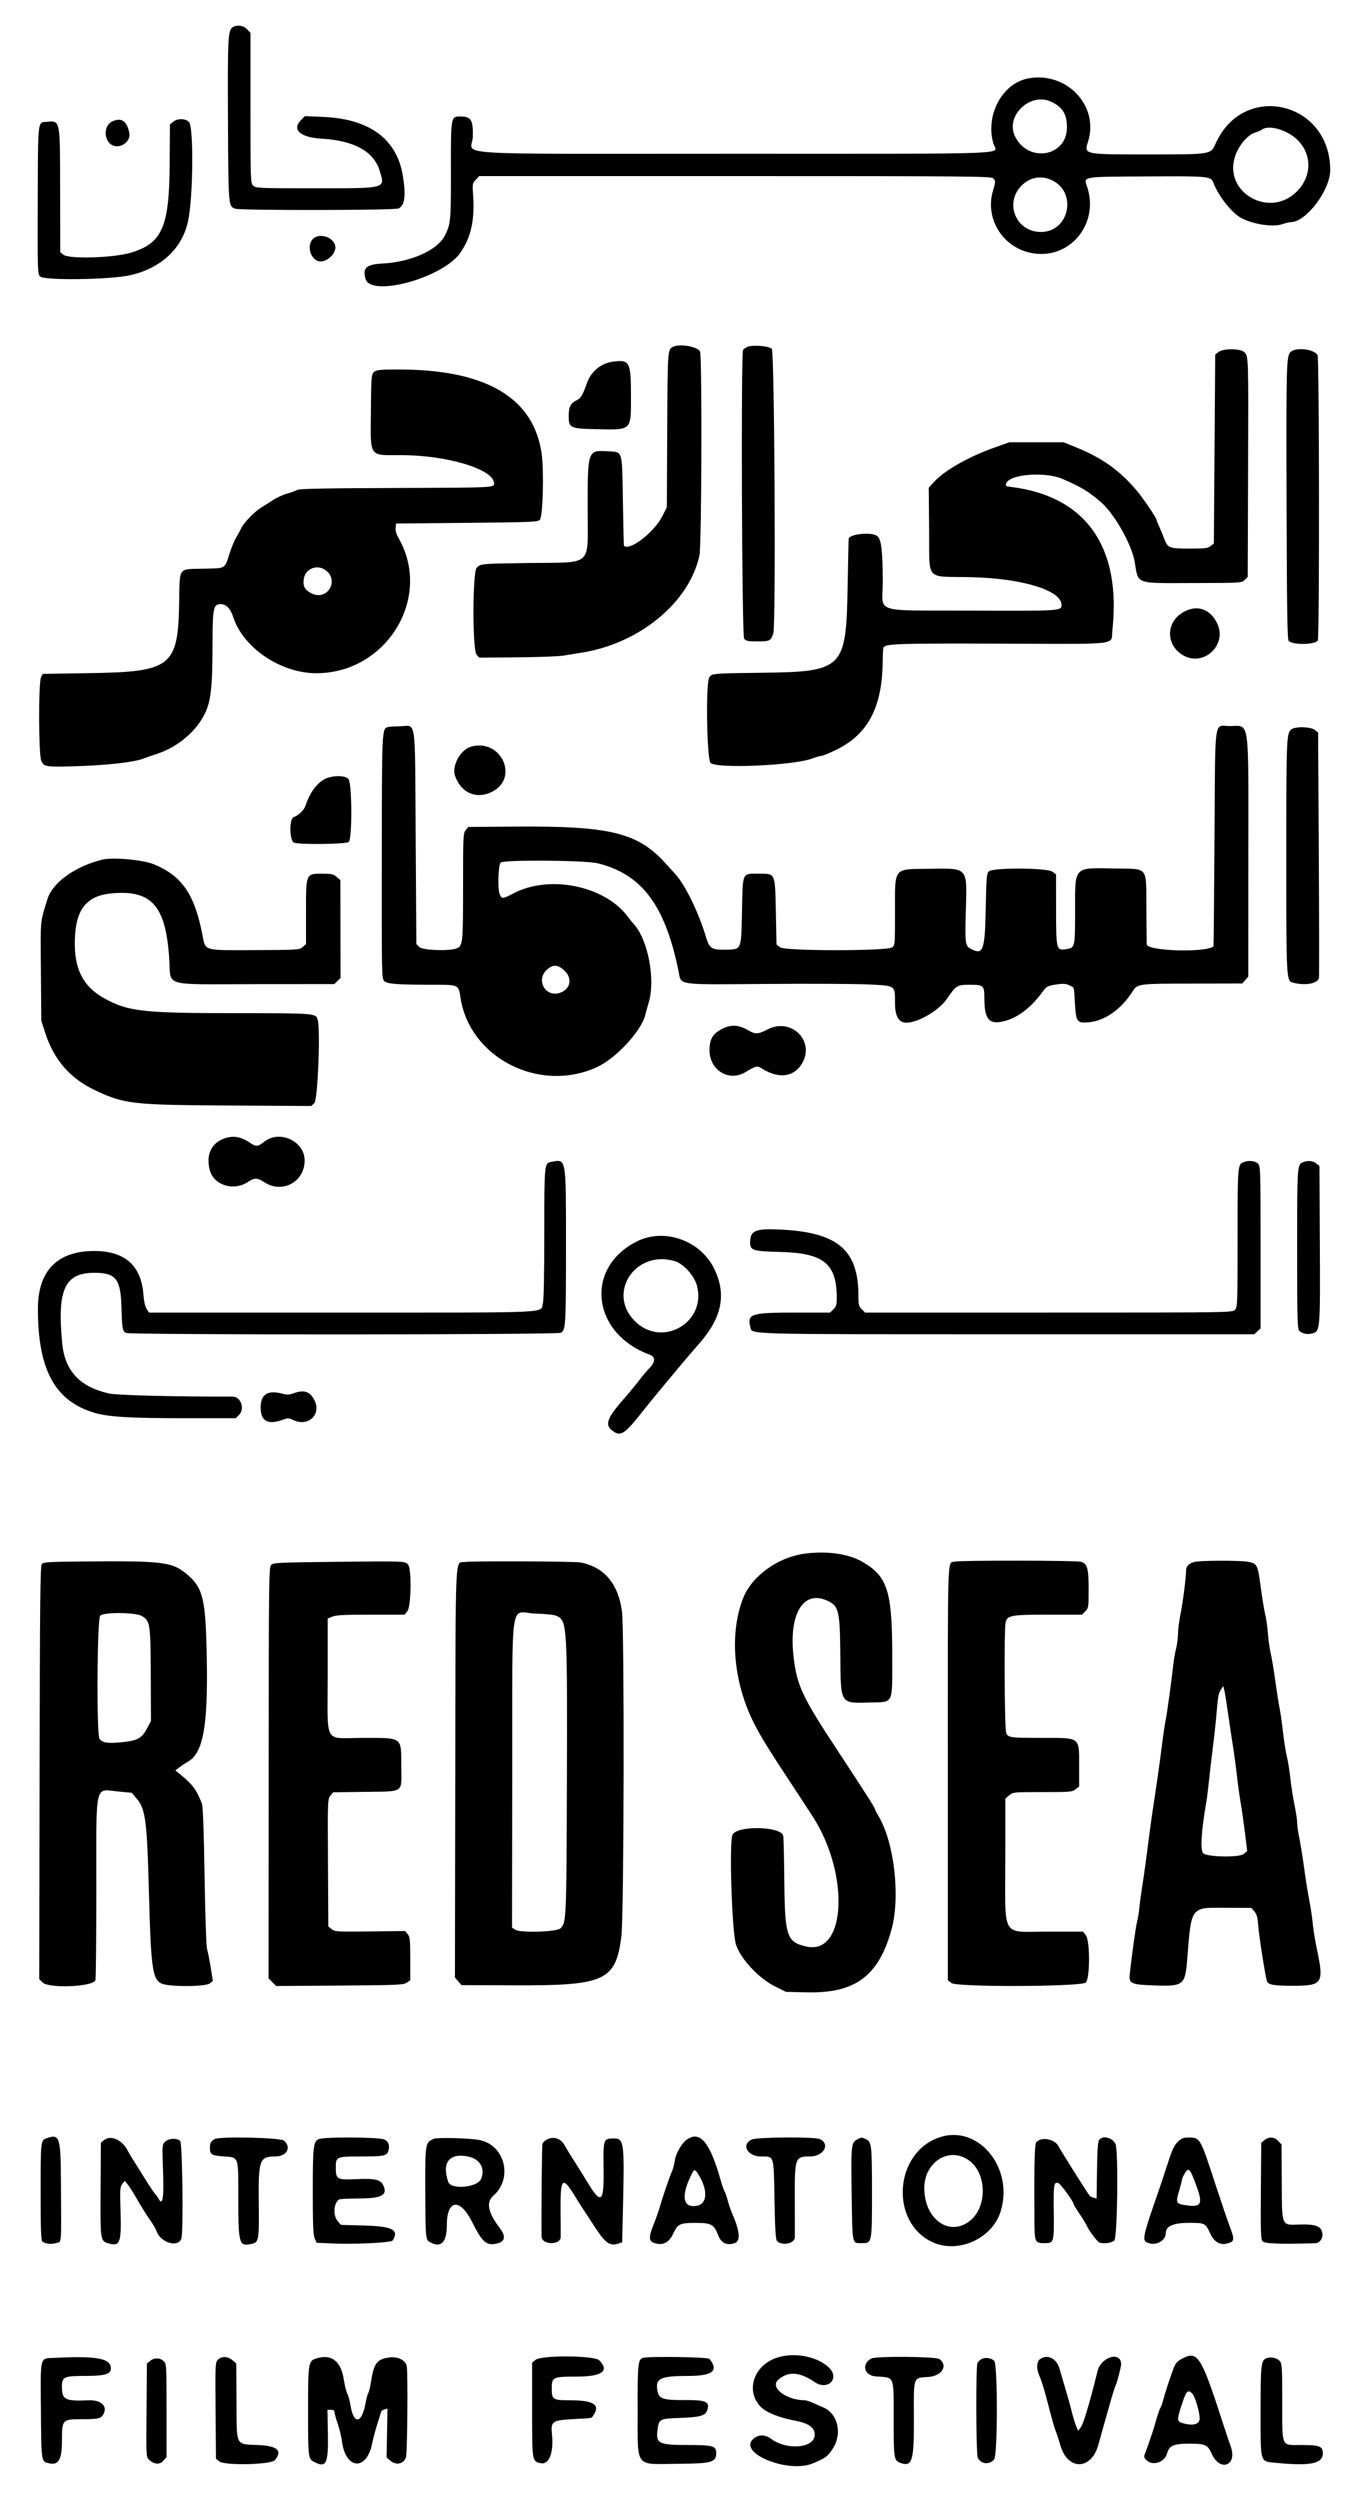 <svg id="svg" version="1.1" xmlns="http://www.w3.org/2000/svg" xmlns:xlink="http://www.w3.org/1999/xlink" width="400" height="738.197" viewBox="0, 0, 400,738.197"><g id="svgg"><path id="path0" d="M68.654 8.111 C 67.350 9.065,67.226 11.656,67.345 35.600 C 67.472 60.983,67.462 60.863,69.450 61.619 C 70.927 62.181,116.490 62.124,117.730 61.559 C 119.571 60.720,119.969 57.734,119.014 51.910 C 117.228 41.016,109.142 35.075,95.333 34.513 L 90.066 34.298 88.988 35.375 C 86.080 38.284,88.619 40.583,95.164 40.965 C 104.695 41.523,110.492 44.772,112.196 50.511 C 113.757 55.767,114.385 55.600,93.038 55.600 C 76.133 55.600,75.576 55.576,74.800 54.800 C 74.019 54.019,74.000 53.467,74.000 31.858 L 74.000 9.717 73.019 8.658 C 71.930 7.484,69.866 7.225,68.654 8.111 M303.800 23.149 C 296.076 24.573,291.018 34.019,293.478 42.427 C 294.439 45.713,302.501 45.400,217.025 45.400 C 129.215 45.400,139.532 46.063,139.672 40.432 C 139.797 35.389,139.190 34.400,135.974 34.400 C 133.181 34.400,133.186 34.375,133.210 50.345 C 133.233 65.281,133.148 66.183,131.385 69.621 C 129.189 73.904,121.394 77.381,113.000 77.821 C 108.191 78.073,107.055 79.106,107.993 82.375 C 109.559 87.837,130.607 82.125,135.866 74.809 C 139.100 70.311,140.317 64.945,139.769 57.600 C 139.526 54.339,139.558 54.155,140.539 53.100 L 141.562 52.000 217.152 52.000 C 285.338 52.000,292.804 52.062,293.371 52.629 C 294.145 53.402,294.146 53.692,293.384 56.200 C 290.533 65.584,297.635 74.971,307.600 74.993 C 317.542 75.014,324.427 65.033,321.195 55.283 C 320.120 52.042,319.173 52.214,338.706 52.096 C 357.028 51.985,357.736 52.049,358.432 53.893 C 359.968 57.960,364.012 63.036,366.863 64.475 C 370.494 66.307,376.171 67.127,378.800 66.200 C 379.735 65.870,380.870 65.600,381.322 65.600 C 385.844 65.600,392.982 56.167,392.975 50.200 C 392.952 29.991,367.457 24.012,359.179 42.273 C 357.640 45.667,358.066 45.595,339.550 45.598 C 319.870 45.601,320.234 45.678,321.450 41.764 C 324.727 31.208,315.108 21.064,303.800 23.149 M310.449 30.000 C 313.881 31.567,315.200 33.679,315.200 37.604 C 315.200 46.330,303.649 48.255,299.811 40.167 C 296.981 34.203,304.312 27.196,310.449 30.000 M33.331 35.783 C 29.882 37.283,30.889 43.200,34.593 43.200 C 36.703 43.200,38.569 41.226,38.219 39.363 C 37.554 35.813,35.954 34.642,33.331 35.783 M51.144 35.965 L 50.200 36.729 50.120 48.665 C 49.996 67.103,47.904 71.833,38.641 74.618 C 33.486 76.167,20.380 76.561,18.720 75.215 L 17.800 74.470 17.763 56.260 C 17.719 34.780,17.900 35.662,13.600 35.987 C 11.127 36.174,11.223 35.274,11.147 59.104 C 11.081 79.832,11.112 80.840,11.830 81.633 C 12.951 82.871,32.511 82.608,38.439 81.275 C 47.624 79.210,53.907 73.309,55.586 65.172 C 57.070 57.975,57.246 37.596,55.838 36.041 C 54.851 34.952,52.443 34.913,51.144 35.965 M378.685 38.457 C 386.938 41.511,389.118 50.585,383.047 56.608 C 374.981 64.609,361.378 56.805,364.866 46.178 C 365.917 42.978,368.496 39.888,370.713 39.175 C 371.531 38.911,372.380 38.559,372.600 38.391 C 373.857 37.433,375.981 37.456,378.685 38.457 M310.622 53.154 C 318.427 56.699,315.873 68.664,307.346 68.503 C 299.978 68.363,296.626 59.730,301.964 54.639 C 304.400 52.315,307.576 51.771,310.622 53.154 M92.379 70.623 C 90.396 72.733,91.968 77.200,94.695 77.200 C 97.090 77.200,99.624 74.366,98.996 72.388 C 98.176 69.803,94.156 68.731,92.379 70.623 M198.986 102.354 C 197.205 103.134,197.230 102.796,197.113 126.832 L 197.000 149.813 195.610 152.523 C 193.148 157.322,185.790 162.911,184.319 161.100 C 184.274 161.045,184.139 155.111,184.019 147.914 C 183.763 132.615,184.036 133.519,179.592 133.267 C 173.568 132.927,173.605 132.820,173.602 150.438 C 173.599 167.685,175.462 165.993,156.200 166.255 C 141.999 166.449,141.955 166.453,140.811 167.680 C 139.590 168.991,139.548 191.754,140.765 193.256 L 141.530 194.200 152.748 194.111 C 158.918 194.063,165.098 193.829,166.483 193.592 C 167.867 193.355,170.124 192.991,171.498 192.783 C 188.769 190.163,203.620 177.997,206.635 164.000 C 207.281 161.000,207.443 105.492,206.811 103.829 C 206.274 102.417,201.079 101.438,198.986 102.354 M220.811 102.421 C 220.268 102.651,219.685 103.056,219.517 103.320 C 218.864 104.348,219.169 187.726,219.830 188.600 C 220.351 189.290,220.903 189.400,223.845 189.400 C 227.464 189.400,227.724 189.265,228.460 187.000 C 229.241 184.600,228.807 103.731,228.010 103.009 C 227.068 102.157,222.345 101.770,220.811 102.421 M359.944 103.964 L 359.000 104.729 358.800 132.600 L 358.600 160.471 357.656 161.236 C 356.832 161.902,356.033 162.000,351.400 162.000 C 345.467 162.000,344.956 161.807,343.993 159.200 C 343.708 158.430,343.053 156.850,342.538 155.688 C 342.022 154.527,341.600 153.478,341.600 153.358 C 341.600 152.887,337.804 147.278,336.077 145.200 C 330.953 139.031,325.771 135.293,317.930 132.113 L 314.200 130.600 306.200 130.601 L 298.200 130.601 293.800 132.160 C 286.204 134.851,279.121 138.861,276.021 142.223 L 274.367 144.018 274.484 156.395 C 274.630 171.945,273.053 170.135,286.713 170.434 C 302.014 170.769,313.600 174.314,313.600 178.661 C 313.600 180.399,313.220 180.423,286.977 180.309 C 257.174 180.179,260.805 181.384,260.787 171.624 C 260.770 162.678,260.358 159.257,259.183 158.306 C 257.706 157.110,251.831 157.530,250.728 158.910 C 250.689 158.960,250.542 165.480,250.401 173.400 C 249.972 197.548,249.141 198.374,225.000 198.667 C 210.293 198.845,210.228 198.851,209.512 200.105 C 208.456 201.952,208.808 224.184,209.911 225.288 C 211.671 227.051,234.482 226.060,239.946 223.984 C 241.081 223.553,242.313 223.200,242.686 223.200 C 243.058 223.200,245.022 222.393,247.050 221.407 C 256.444 216.836,260.662 208.799,260.767 195.265 C 260.782 193.212,260.894 191.371,261.015 191.176 C 261.689 190.084,265.303 189.969,295.801 190.065 C 331.798 190.179,328.129 190.624,328.623 186.086 C 331.303 161.460,320.760 146.537,298.746 143.796 C 296.947 143.572,296.905 143.536,297.346 142.589 C 298.565 139.971,308.958 139.249,313.927 141.437 C 319.657 143.960,321.319 144.961,325.146 148.199 C 329.092 151.537,334.297 160.664,335.185 165.800 C 336.378 172.707,335.016 172.206,352.517 172.172 C 366.731 172.144,366.840 172.137,367.717 171.261 L 368.600 170.378 368.713 138.489 C 368.831 104.984,368.839 105.239,367.590 103.990 C 366.462 102.862,361.328 102.845,359.944 103.964 M381.238 103.962 C 380.025 105.175,379.955 107.928,380.082 149.680 C 380.174 180.332,380.308 188.868,380.701 189.261 C 381.988 190.548,388.808 190.399,389.317 189.073 C 389.818 187.765,389.744 105.816,389.240 104.874 C 388.273 103.068,382.761 102.439,381.238 103.962 M180.977 106.809 C 177.537 107.284,174.574 109.750,173.389 113.123 C 172.079 116.851,171.618 117.604,170.243 118.260 C 168.583 119.052,168.000 120.224,168.000 122.775 C 168.000 126.349,168.454 126.578,175.845 126.729 C 186.849 126.955,186.400 127.378,186.400 116.779 C 186.400 106.835,186.008 106.114,180.977 106.809 M111.200 109.456 C 109.663 110.103,109.669 110.066,109.574 121.255 C 109.455 135.364,108.797 134.400,118.549 134.400 C 131.806 134.400,145.454 138.435,145.925 142.493 C 146.106 144.047,147.077 143.994,116.400 144.102 C 95.555 144.175,88.400 144.321,87.800 144.683 C 87.360 144.948,86.010 145.436,84.800 145.766 C 83.590 146.097,81.710 146.960,80.623 147.684 C 79.535 148.408,78.005 149.380,77.223 149.846 C 75.250 151.018,72.053 154.319,71.260 156.002 C 70.897 156.773,70.210 158.033,69.734 158.802 C 69.258 159.571,68.401 161.640,67.829 163.400 C 66.294 168.127,66.903 167.772,60.030 167.940 C 52.459 168.125,53.121 167.177,52.924 178.111 C 52.586 196.802,50.582 198.388,26.811 198.771 L 12.622 199.000 12.117 200.000 C 11.344 201.530,11.393 222.729,12.174 224.599 C 12.937 226.426,13.452 226.515,21.883 226.279 C 31.041 226.023,39.336 225.129,42.064 224.103 C 43.239 223.662,45.116 223.011,46.236 222.657 C 51.880 220.872,57.204 216.660,59.953 211.805 C 62.251 207.747,62.769 203.850,62.787 190.480 C 62.802 179.464,63.017 178.400,65.228 178.400 C 66.836 178.400,68.083 179.712,68.926 182.290 C 71.886 191.341,82.965 198.800,93.445 198.800 C 114.238 198.800,127.840 176.451,117.737 158.887 C 117.108 157.794,116.796 156.709,116.876 155.887 L 117.000 154.600 137.886 154.400 C 157.236 154.215,158.824 154.148,159.486 153.487 C 160.385 152.588,160.741 138.964,159.999 133.849 C 157.673 117.823,144.237 109.553,119.841 109.131 C 114.803 109.044,111.921 109.152,111.200 109.456 M96.011 168.259 C 100.446 171.211,96.754 177.626,92.013 175.206 C 90.026 174.193,89.449 173.140,89.730 171.043 C 90.133 168.040,93.465 166.563,96.011 168.259 M349.056 181.085 C 344.285 184.227,344.583 190.732,349.628 193.568 C 355.626 196.939,362.548 190.462,359.639 184.200 C 357.497 179.588,353.235 178.333,349.056 181.085 M114.695 214.677 C 112.806 215.169,112.826 214.773,112.787 253.022 C 112.751 288.510,112.760 288.938,113.557 289.735 C 114.418 290.595,117.475 290.801,129.424 290.800 C 135.290 290.800,135.504 290.917,136.009 294.407 C 138.588 312.246,159.143 322.881,176.193 315.199 C 181.936 312.610,189.559 304.389,190.655 299.600 C 190.781 299.050,191.225 297.456,191.642 296.058 C 193.706 289.135,191.395 277.271,187.098 272.726 C 186.824 272.437,186.089 271.516,185.465 270.681 C 178.654 261.565,162.394 258.233,151.763 263.776 C 148.454 265.501,148.227 265.514,147.609 264.022 C 146.965 262.466,147.200 255.439,147.920 254.719 C 148.795 253.846,172.941 254.025,176.600 254.932 C 189.673 258.172,196.534 267.370,200.486 286.955 C 201.304 291.007,199.534 290.763,226.551 290.553 C 239.338 290.454,252.835 290.521,256.544 290.702 C 264.670 291.099,264.400 290.913,264.400 296.107 C 264.400 300.087,265.493 302.000,267.768 302.000 C 271.206 302.000,277.349 298.411,279.660 295.053 C 282.493 290.935,282.713 290.800,286.555 290.800 C 290.604 290.800,290.799 290.987,290.802 294.874 C 290.807 300.344,291.960 302.208,295.108 301.838 C 299.604 301.311,304.217 298.108,307.971 292.909 C 309.212 291.190,309.550 291.031,312.879 290.601 C 314.205 290.429,315.116 290.543,315.979 290.989 C 317.460 291.755,317.233 290.983,317.556 296.343 C 317.887 301.833,318.144 302.177,321.688 301.874 C 326.315 301.478,331.206 298.051,334.497 292.900 C 336.052 290.465,335.905 290.485,352.218 290.452 L 367.000 290.421 367.886 289.405 L 368.771 288.389 368.791 252.986 C 368.815 211.100,369.285 214.400,363.303 214.400 C 358.528 214.400,359.032 210.705,358.789 247.468 C 358.673 265.030,358.538 279.432,358.489 279.471 C 356.061 281.392,338.881 280.853,338.761 278.851 C 338.740 278.493,338.695 273.751,338.661 268.313 C 338.582 255.550,339.447 256.649,329.332 256.464 C 316.998 256.238,317.600 255.586,317.600 269.183 C 317.600 279.688,317.561 279.862,315.090 280.263 C 312.051 280.756,312.002 280.573,311.987 268.638 L 311.975 258.200 310.887 257.400 C 309.310 256.239,293.267 256.165,292.116 257.313 C 291.476 257.950,291.379 259.125,291.200 268.313 C 290.959 280.709,290.455 282.090,286.849 280.225 C 285.137 279.340,285.043 278.648,285.323 268.987 C 285.702 255.901,286.127 256.394,274.569 256.548 C 263.718 256.693,264.400 255.830,264.400 269.417 C 264.400 279.102,264.393 279.186,263.500 279.771 C 261.825 280.869,232.008 280.857,230.532 279.758 L 229.400 278.915 229.200 269.222 C 228.960 257.593,229.148 258.000,224.032 258.000 C 219.166 258.000,219.436 257.389,219.200 268.957 C 218.959 280.776,219.149 280.330,214.312 280.439 C 210.345 280.528,209.561 280.044,208.638 276.934 C 206.478 269.657,202.467 261.366,199.577 258.200 C 198.975 257.540,197.653 256.083,196.639 254.963 C 188.380 245.832,180.260 243.860,151.864 244.090 L 138.329 244.200 137.564 245.144 C 136.841 246.038,136.800 246.929,136.800 261.818 C 136.800 278.511,136.714 279.342,134.907 280.046 C 132.671 280.917,124.859 280.637,123.871 279.649 L 123.000 278.778 122.800 247.206 C 122.569 210.746,123.082 214.400,118.200 214.459 C 116.660 214.478,115.083 214.576,114.695 214.677 M381.395 215.462 C 380.055 216.802,380.000 218.277,380.000 252.639 C 380.000 290.092,379.977 289.678,382.099 290.210 C 385.765 291.131,389.373 290.416,389.650 288.715 C 389.733 288.212,389.710 271.719,389.600 252.064 L 389.400 216.329 388.456 215.564 C 387.185 214.536,382.391 214.467,381.395 215.462 M139.013 220.535 C 136.010 221.449,133.454 226.134,134.398 228.994 C 136.083 234.100,140.686 236.149,145.300 233.846 C 153.566 229.720,147.945 217.817,139.013 220.535 M96.984 229.626 C 94.263 230.417,91.635 233.628,90.307 237.785 C 89.855 239.198,88.238 240.787,86.746 241.285 C 85.432 241.723,85.487 248.097,86.810 248.805 C 88.037 249.462,102.094 249.312,103.024 248.632 C 104.060 247.874,104.024 231.706,102.982 230.116 C 102.327 229.117,99.522 228.888,96.984 229.626 M30.200 253.849 C 22.137 255.853,15.520 260.624,14.011 265.521 C 11.801 272.694,11.952 271.024,12.081 286.803 L 12.200 301.400 13.329 304.917 C 15.918 312.978,20.738 318.517,28.200 322.004 C 36.867 326.054,39.034 326.294,68.489 326.464 L 91.977 326.600 92.889 325.690 C 93.864 324.716,94.688 304.552,93.885 301.305 C 93.359 299.178,93.620 299.201,69.926 299.187 C 42.110 299.171,37.902 298.704,30.913 294.862 C 24.154 291.147,21.528 285.430,22.194 275.881 C 22.744 267.991,26.068 264.361,33.280 263.776 C 44.868 262.835,48.945 267.525,49.992 283.000 C 50.573 291.586,47.401 290.639,75.515 290.618 L 98.778 290.600 99.689 289.689 L 100.600 288.778 100.576 274.334 L 100.553 259.890 99.454 258.945 C 98.500 258.125,97.940 258.000,95.207 258.000 C 90.326 258.000,90.400 257.824,90.400 269.457 L 90.400 278.805 89.421 279.657 C 88.469 280.484,88.088 280.509,75.521 280.563 C 59.779 280.630,60.743 280.910,59.789 276.000 C 57.466 264.042,53.768 258.671,45.490 255.234 C 42.254 253.891,33.297 253.079,30.200 253.849 M166.700 286.564 C 169.264 288.913,168.530 292.253,165.235 293.234 C 161.174 294.444,158.347 289.573,161.360 286.560 C 163.188 284.732,164.702 284.733,166.700 286.564 M213.246 303.863 C 210.508 305.308,209.598 306.892,209.607 310.194 C 209.623 316.050,215.396 319.546,220.200 316.608 C 222.994 314.900,223.709 314.680,224.600 315.256 C 229.705 318.555,234.110 318.261,236.678 314.449 C 241.129 307.845,234.039 300.290,226.828 303.954 C 223.856 305.464,223.167 305.491,220.931 304.181 C 218.209 302.585,215.851 302.488,213.246 303.863 M66.262 336.183 C 62.366 337.573,60.757 341.148,62.005 345.642 C 63.219 350.011,69.042 351.799,73.167 349.069 C 75.195 347.727,76.007 347.729,78.045 349.077 C 83.360 352.595,90.000 349.043,90.000 342.682 C 90.000 336.992,82.606 333.552,78.081 337.136 C 76.157 338.660,75.664 338.691,73.770 337.406 C 71.162 335.636,68.853 335.260,66.262 336.183 M162.904 343.092 C 160.798 343.474,160.800 343.449,160.798 364.189 C 160.796 376.175,160.640 383.960,160.382 384.888 C 159.566 387.828,164.555 387.600,101.120 387.600 L 44.018 387.600 43.314 386.525 C 42.863 385.836,42.517 384.254,42.351 382.123 C 41.694 373.669,36.796 369.390,27.800 369.411 C 16.883 369.437,11.200 375.289,11.200 386.505 C 11.200 404.457,16.194 413.673,27.810 417.160 C 31.987 418.413,38.222 418.793,54.718 418.797 L 69.636 418.800 70.618 417.818 C 72.419 416.017,71.149 412.395,68.719 412.403 C 51.723 412.458,34.620 412.028,32.200 411.487 C 23.572 409.555,19.167 404.838,18.378 396.687 C 16.832 380.709,19.125 375.787,28.082 375.852 C 34.242 375.897,35.655 377.734,35.888 386.000 C 36.070 392.468,36.172 393.050,37.228 393.615 C 38.349 394.215,164.540 394.168,165.662 393.567 C 167.124 392.785,167.200 391.515,167.200 368.018 C 167.200 341.437,167.346 342.286,162.904 343.092 M367.326 343.203 C 365.633 343.885,365.600 344.315,365.600 365.574 C 365.600 385.467,365.579 386.021,364.800 386.800 C 364.008 387.592,363.467 387.600,309.782 387.600 L 255.564 387.600 254.582 386.618 C 253.715 385.752,253.600 385.287,253.600 382.661 C 253.600 368.911,247.356 363.759,229.838 363.052 C 223.065 362.778,221.600 363.467,221.600 366.928 C 221.600 369.234,222.427 369.493,230.423 369.690 C 243.294 370.008,247.159 373.102,247.192 383.118 C 247.199 385.265,247.055 385.781,246.218 386.618 L 245.236 387.600 234.718 387.601 C 221.859 387.603,220.653 388.000,221.678 391.891 C 222.259 394.095,218.687 393.995,297.040 394.002 L 370.539 394.008 371.470 393.134 L 372.400 392.261 372.400 368.330 C 372.400 344.933,372.382 344.382,371.600 343.600 C 370.755 342.755,368.873 342.580,367.326 343.203 M384.926 343.203 C 383.220 343.890,383.200 344.181,383.200 368.745 C 383.200 389.655,383.272 392.414,383.828 392.971 C 384.718 393.861,386.244 394.160,387.727 393.736 C 390.009 393.083,390.031 392.816,389.909 367.304 L 389.800 344.329 388.856 343.564 C 387.857 342.756,386.374 342.619,384.926 343.203 M188.154 366.581 C 172.606 374.377,174.773 393.720,191.900 400.019 C 193.715 400.686,193.664 402.145,191.759 404.107 C 190.967 404.922,189.662 406.474,188.859 407.555 C 188.057 408.636,185.855 411.293,183.966 413.460 C 178.976 419.186,178.492 421.101,181.577 422.923 C 183.539 424.082,184.919 423.058,189.832 416.800 C 191.128 415.150,193.270 412.512,194.594 410.938 C 195.917 409.363,198.530 406.225,200.400 403.964 C 202.270 401.703,204.833 398.700,206.096 397.291 C 213.287 389.264,214.760 382.391,210.959 374.596 C 206.906 366.283,196.230 362.531,188.154 366.581 M199.362 372.410 C 201.833 373.140,204.994 376.568,205.821 379.414 C 208.946 390.163,196.066 398.063,187.865 390.429 C 179.021 382.195,187.501 368.905,199.362 372.410 M86.652 411.452 C 85.495 411.870,84.736 411.909,83.652 411.608 C 79.133 410.352,77.000 411.654,77.000 415.667 C 77.000 419.587,79.122 420.820,83.294 419.325 C 85.074 418.687,85.274 418.687,86.608 419.323 C 91.187 421.507,95.181 417.522,92.749 413.196 C 91.417 410.824,89.729 410.341,86.652 411.452 M237.800 458.777 C 229.861 459.801,222.114 465.376,219.542 471.916 C 215.314 482.665,216.719 497.438,223.126 509.600 C 225.335 513.795,226.914 516.327,234.596 528.000 C 236.840 531.410,239.316 535.194,240.099 536.408 C 251.056 553.419,249.959 577.316,238.334 574.823 C 232.458 573.563,231.870 571.874,231.710 555.800 C 231.639 548.760,231.493 542.598,231.385 542.107 C 230.749 539.220,217.459 539.014,216.371 541.875 C 215.364 544.525,216.259 571.082,217.468 574.400 C 219.053 578.751,224.247 584.247,229.000 586.602 L 232.200 588.188 238.200 588.334 C 252.529 588.681,259.428 583.664,263.291 570.086 C 266.042 560.418,264.271 544.321,259.581 536.368 C 258.932 535.266,258.400 534.229,258.400 534.063 C 258.400 533.897,257.455 532.302,256.300 530.519 C 255.145 528.737,253.462 526.136,252.561 524.739 C 251.659 523.343,249.409 519.909,247.561 517.108 C 236.877 500.922,235.347 497.634,234.394 488.815 C 233.078 476.648,237.270 469.633,244.113 472.548 C 247.817 474.127,248.127 475.342,248.248 488.771 C 248.380 503.483,248.072 503.009,257.323 502.738 C 264.029 502.541,263.580 503.498,263.591 489.370 C 263.607 469.901,262.245 465.525,254.835 461.233 C 250.689 458.832,244.404 457.926,237.800 458.777 M23.944 461.106 C 14.274 461.199,12.819 461.295,12.344 461.868 C 11.892 462.412,11.782 472.798,11.695 523.475 L 11.590 584.426 12.577 585.413 C 14.377 587.214,26.999 586.743,28.181 584.831 C 28.334 584.583,28.459 572.395,28.458 557.747 C 28.456 525.617,27.819 528.364,35.109 529.044 L 38.919 529.400 40.446 531.206 C 42.980 534.205,43.451 537.845,43.992 558.600 C 44.576 581.009,45.027 584.366,47.633 585.699 C 49.678 586.745,60.700 586.733,61.997 585.683 L 62.882 584.966 62.245 580.983 C 61.895 578.792,61.418 576.370,61.185 575.600 C 60.933 574.764,60.631 566.057,60.436 554.000 C 60.216 540.405,59.958 533.408,59.647 532.600 C 58.025 528.396,56.901 526.910,52.916 523.701 L 51.800 522.803 52.975 521.901 C 53.621 521.406,54.786 520.637,55.563 520.194 C 60.031 517.645,61.467 509.652,61.087 489.437 C 60.766 472.363,60.003 469.014,55.551 465.158 C 50.949 461.170,48.599 460.869,23.944 461.106 M99.314 461.200 C 82.257 461.385,80.773 461.455,80.114 462.114 C 79.435 462.793,79.398 465.824,79.367 523.512 L 79.333 584.195 80.469 585.330 L 81.604 586.465 100.320 586.333 C 117.429 586.211,119.129 586.139,120.118 585.491 L 121.200 584.782 121.200 578.435 C 121.200 572.812,121.114 571.982,120.446 571.157 L 119.691 570.225 109.328 570.344 C 99.485 570.456,98.916 570.422,97.983 569.667 L 97.000 568.871 96.889 550.104 C 96.780 531.741,96.795 531.314,97.592 530.300 L 98.407 529.264 107.790 529.132 C 119.546 528.967,118.615 529.597,118.558 521.843 C 118.491 512.689,119.177 513.200,106.940 513.200 C 95.488 513.200,96.800 515.584,96.800 494.780 L 96.800 477.959 98.187 477.380 C 99.273 476.926,101.745 476.800,109.558 476.800 L 119.542 476.800 120.371 475.746 C 121.448 474.377,121.637 463.602,120.610 462.136 C 119.792 460.968,119.976 460.976,99.314 461.200 M137.431 461.241 C 134.328 461.746,134.612 455.722,134.498 523.390 L 134.396 583.951 135.364 585.075 L 136.333 586.200 152.066 586.262 C 178.749 586.367,181.898 584.922,183.570 571.800 C 184.346 565.707,184.495 481.381,183.739 475.808 C 182.627 467.613,178.442 462.695,171.465 461.386 C 169.649 461.045,139.428 460.917,137.431 461.241 M281.918 461.152 C 279.863 461.756,280.000 457.295,280.000 523.633 L 280.000 584.742 281.073 585.586 C 282.661 586.835,319.366 586.698,320.758 585.438 C 322.035 584.282,322.045 573.074,320.771 571.454 L 319.942 570.400 309.615 570.400 C 295.518 570.400,296.979 572.916,296.991 548.666 L 297.000 531.131 298.122 530.166 C 299.235 529.209,299.322 529.200,307.968 529.200 C 316.188 529.200,316.753 529.152,317.746 528.371 L 318.800 527.542 318.800 521.604 C 318.800 512.773,319.366 513.202,307.720 513.195 C 298.359 513.188,297.875 513.121,297.249 511.747 C 296.759 510.672,296.589 481.555,297.059 479.205 C 297.498 477.008,298.600 476.800,309.805 476.800 L 319.636 476.800 320.618 475.818 C 321.563 474.873,321.600 474.634,321.600 469.478 C 321.600 463.077,321.261 461.814,319.373 461.191 C 318.104 460.772,283.334 460.736,281.918 461.152 M353.033 461.194 C 351.415 461.506,350.400 462.446,350.400 463.634 C 350.400 465.656,349.460 473.104,348.781 476.463 C 348.351 478.587,348.000 481.295,348.000 482.479 C 348.000 483.663,347.750 485.615,347.445 486.816 C 347.140 488.017,346.773 490.080,346.629 491.400 C 346.078 496.463,344.783 505.896,344.352 507.993 C 344.104 509.200,343.668 512.080,343.383 514.393 C 342.763 519.426,341.842 525.987,340.800 532.800 C 340.379 535.550,339.841 539.330,339.605 541.200 C 338.656 548.718,337.937 553.969,337.413 557.200 C 337.110 559.070,336.748 561.770,336.609 563.200 C 336.470 564.630,336.163 566.520,335.925 567.400 C 335.543 568.820,334.334 577.496,333.749 583.021 C 333.461 585.743,334.153 586.056,341.000 586.293 C 349.690 586.593,350.124 586.242,350.744 578.400 C 351.970 562.917,351.693 563.292,361.855 563.353 L 369.669 563.400 370.572 564.449 C 371.290 565.284,371.527 566.186,371.733 568.860 C 371.970 571.944,373.738 583.226,374.250 584.923 C 374.609 586.111,376.159 586.400,382.126 586.394 C 390.702 586.385,391.175 585.652,389.057 575.648 C 388.516 573.092,387.956 569.650,387.813 568.000 C 387.669 566.350,387.213 563.290,386.800 561.200 C 386.386 559.110,385.682 554.700,385.235 551.400 C 384.788 548.100,384.150 544.140,383.818 542.600 C 383.486 541.060,383.208 539.080,383.201 538.200 C 383.193 537.320,382.843 534.968,382.422 532.974 C 382.001 530.980,381.453 527.470,381.205 525.174 C 380.957 522.878,380.495 519.988,380.179 518.751 C 379.863 517.514,379.336 514.184,379.008 511.351 C 378.679 508.518,378.232 505.390,378.014 504.400 C 377.795 503.410,377.245 499.900,376.791 496.600 C 376.337 493.300,375.708 489.520,375.393 488.200 C 375.078 486.880,374.709 484.270,374.572 482.400 C 374.435 480.530,374.078 478.010,373.779 476.800 C 373.480 475.590,372.878 471.918,372.443 468.640 C 371.553 461.943,371.392 461.636,368.526 461.164 C 366.114 460.768,355.136 460.789,353.033 461.194 M41.924 477.210 C 44.362 478.697,44.474 479.438,44.540 494.583 L 44.600 508.200 43.511 510.265 C 41.925 513.273,40.717 513.973,36.305 514.440 C 31.843 514.913,30.198 514.673,29.385 513.433 C 28.483 512.057,28.685 478.134,29.600 477.105 C 30.570 476.015,40.097 476.096,41.924 477.210 M164.494 477.184 C 167.550 478.690,167.613 479.754,167.470 526.800 C 167.346 567.056,167.310 567.851,165.536 569.460 C 164.387 570.500,153.681 570.807,152.207 569.842 L 151.264 569.223 151.332 523.654 C 151.412 469.756,150.468 476.249,158.195 476.485 C 161.446 476.585,163.811 476.847,164.494 477.184 M362.795 505.976 C 363.247 509.179,363.908 513.600,364.263 515.800 C 364.618 518.000,365.127 521.784,365.394 524.209 C 365.662 526.634,366.173 530.324,366.530 532.409 C 366.887 534.494,367.463 538.540,367.810 541.400 L 368.442 546.600 367.446 547.459 C 366.191 548.543,356.782 548.408,355.500 547.288 C 354.527 546.437,354.843 540.950,356.380 532.037 C 356.593 530.807,356.945 528.000,357.164 525.800 C 357.383 523.600,357.918 519.010,358.353 515.600 C 358.788 512.190,359.300 507.330,359.491 504.800 C 359.750 501.373,360.033 499.905,360.602 499.044 L 361.366 497.887 361.669 499.020 C 361.835 499.643,362.342 502.773,362.795 505.976 M277.600 631.125 C 264.138 635.610,262.755 656.285,275.526 662.125 C 283.052 665.566,293.072 661.068,295.581 653.122 C 299.649 640.239,289.074 627.301,277.600 631.125 M13.600 631.478 C 12.051 632.031,12.000 632.530,12.000 647.227 C 12.000 658.170,12.117 661.594,12.500 661.896 C 13.389 662.596,15.013 662.787,16.524 662.370 C 18.265 661.889,18.106 663.730,18.008 645.200 C 17.932 630.737,17.699 630.012,13.600 631.478 M30.744 631.965 L 29.800 632.729 29.713 646.374 C 29.618 661.477,29.655 661.745,31.923 662.424 C 35.457 663.483,35.885 662.393,35.610 653.025 C 35.419 646.503,35.466 645.766,36.127 644.927 L 36.855 644.004 37.754 645.102 C 38.249 645.706,39.523 647.730,40.587 649.600 C 41.650 651.470,43.281 654.080,44.211 655.400 C 45.141 656.720,46.013 658.165,46.149 658.610 C 47.236 662.164,52.498 663.899,53.578 661.058 C 54.201 659.419,53.902 633.046,53.251 632.261 C 52.435 631.279,49.807 631.393,48.743 632.457 C 47.905 633.295,47.892 633.493,48.162 640.957 C 48.454 649.033,48.060 651.553,46.855 649.303 C 46.608 648.841,46.179 648.223,45.903 647.931 C 45.341 647.338,44.165 645.553,41.599 641.400 C 40.647 639.860,39.583 638.167,39.234 637.637 C 38.885 637.107,38.150 635.850,37.600 634.842 C 35.933 631.789,32.659 630.414,30.744 631.965 M63.400 631.664 C 62.286 632.315,62.012 632.816,62.012 634.200 C 62.012 636.229,62.459 636.517,66.005 636.778 C 70.649 637.119,70.399 636.404,70.405 649.376 C 70.412 662.778,70.609 663.433,74.377 662.605 C 76.452 662.149,76.563 661.524,76.446 650.957 C 76.299 637.766,76.630 636.800,81.295 636.800 C 84.706 636.800,86.180 634.174,83.919 632.126 C 82.921 631.222,64.851 630.815,63.400 631.664 M94.121 631.679 C 92.568 632.429,92.400 633.931,92.400 647.073 C 92.400 656.865,92.522 659.917,92.954 660.952 L 93.508 662.279 97.454 662.463 C 104.574 662.797,115.578 662.285,116.009 661.600 C 117.968 658.494,115.986 657.431,107.801 657.200 L 100.729 657.000 99.764 655.878 C 98.322 654.199,98.546 650.583,100.160 649.506 C 100.402 649.344,102.868 649.209,105.640 649.206 C 112.747 649.197,114.580 648.269,113.250 645.351 C 112.471 643.641,110.763 643.237,105.385 643.488 C 99.508 643.763,99.200 643.589,99.200 639.986 C 99.200 636.894,99.409 636.800,106.324 636.800 C 113.308 636.800,114.252 636.626,114.693 635.255 C 115.221 633.613,114.849 632.446,113.591 631.796 C 112.183 631.067,95.593 630.968,94.121 631.679 M128.155 631.582 C 125.621 632.637,125.578 632.897,125.638 646.965 C 125.701 661.571,125.684 661.416,127.276 662.239 C 130.348 663.828,132.000 662.041,132.000 657.130 C 132.000 649.497,135.862 648.947,139.432 656.072 C 142.574 662.345,143.770 663.324,147.174 662.407 C 149.162 661.872,149.413 660.280,147.836 658.212 C 144.143 653.370,143.508 650.362,145.760 648.378 C 151.526 643.298,149.248 633.659,141.885 631.986 C 139.299 631.399,129.303 631.104,128.155 631.582 M161.547 631.804 C 160.969 632.118,160.388 632.654,160.257 632.995 C 160.082 633.451,159.886 653.642,159.990 660.471 C 160.027 662.894,165.440 663.085,165.639 660.671 C 165.660 660.412,165.644 656.890,165.604 652.845 C 165.508 643.334,166.136 642.529,169.464 647.900 C 171.532 651.238,171.603 651.349,175.800 657.746 C 178.872 662.428,180.180 663.339,182.653 662.517 L 183.800 662.135 184.021 652.767 C 184.513 631.978,184.427 631.384,180.962 631.482 C 178.286 631.558,178.186 631.891,178.314 640.315 C 178.466 650.265,177.647 651.120,173.881 644.946 C 172.825 643.216,170.986 640.270,169.793 638.400 C 168.600 636.530,167.265 634.345,166.826 633.544 C 165.677 631.446,163.517 630.734,161.547 631.804 M202.914 631.805 C 201.417 632.853,199.669 635.859,199.382 637.879 C 199.231 638.936,198.872 640.340,198.583 641.000 C 197.831 642.719,195.662 649.042,195.005 651.433 C 194.697 652.551,193.895 654.850,193.223 656.543 C 191.525 660.817,191.576 661.841,193.519 662.423 C 195.855 663.123,197.636 662.220,198.802 659.744 C 200.246 656.679,200.763 656.419,205.442 656.409 C 210.132 656.399,210.938 656.841,212.186 660.108 C 213.056 662.385,214.689 663.163,217.000 662.400 C 218.881 661.779,218.606 658.898,216.121 653.200 C 215.785 652.430,215.254 650.820,214.940 649.623 C 214.627 648.426,214.214 647.256,214.023 647.023 C 213.832 646.790,213.377 645.520,213.012 644.200 C 209.829 632.695,206.855 629.045,202.914 631.805 M222.155 631.773 C 218.868 633.204,220.760 636.800,224.800 636.800 C 228.759 636.800,228.570 636.200,228.800 649.507 C 228.947 658.038,229.134 661.240,229.509 661.691 C 230.845 663.299,234.779 662.557,234.819 660.690 C 234.829 660.200,234.821 655.262,234.801 649.715 C 234.755 637.071,234.848 636.800,239.214 636.800 C 243.330 636.800,245.418 633.139,242.150 631.650 C 240.649 630.966,223.771 631.070,222.155 631.773 M253.177 631.789 C 251.464 632.720,251.389 633.478,251.600 647.915 C 251.821 663.099,251.678 662.382,254.500 662.394 C 257.636 662.407,257.600 662.582,257.600 647.419 C 257.600 633.264,257.504 632.449,255.737 631.644 C 254.534 631.096,254.441 631.101,253.177 631.789 M324.749 631.860 C 324.332 632.362,324.171 634.526,324.077 640.880 L 323.955 649.240 323.077 648.975 C 322.595 648.829,322.085 648.595,321.945 648.455 C 321.528 648.039,313.377 635.108,312.680 633.756 C 311.548 631.564,307.409 630.879,306.101 632.667 C 305.619 633.327,305.476 640.001,305.592 656.400 C 305.633 662.089,305.790 662.400,308.627 662.400 C 311.349 662.400,311.413 662.181,311.306 653.238 C 311.207 645.056,311.323 644.298,312.614 644.636 C 313.306 644.817,317.200 650.177,317.200 650.948 C 317.200 651.111,317.965 652.359,318.900 653.722 C 319.835 655.085,320.824 656.712,321.097 657.338 C 321.606 658.506,323.855 661.568,324.590 662.094 C 325.462 662.719,328.387 662.413,329.188 661.612 C 330.131 660.669,330.437 634.769,329.525 633.055 C 328.533 631.194,325.859 630.525,324.749 631.860 M347.925 632.500 C 346.876 633.524,346.266 634.819,345.051 638.600 C 344.202 641.240,343.102 644.570,342.606 646.000 C 337.323 661.222,337.232 661.684,339.360 662.387 C 341.725 663.167,344.400 661.581,344.400 659.399 C 344.400 657.386,346.629 656.400,351.180 656.400 C 356.036 656.400,356.076 656.421,357.626 659.748 C 358.649 661.945,360.414 663.003,362.303 662.552 C 364.758 661.965,364.838 661.512,363.230 657.280 C 362.586 655.586,360.768 650.240,359.190 645.400 C 354.542 631.151,354.584 631.225,351.128 631.209 C 349.551 631.201,349.048 631.404,347.925 632.500 M373.544 631.964 L 372.600 632.729 372.486 646.868 C 372.391 658.636,372.467 661.139,372.944 661.791 C 373.502 662.555,377.431 662.716,388.491 662.428 C 389.971 662.390,390.964 660.857,390.595 659.179 C 390.194 657.352,388.465 656.752,384.002 656.890 C 378.445 657.061,378.733 657.740,378.660 644.281 L 378.600 633.265 377.630 632.233 C 376.468 630.995,374.871 630.890,373.544 631.964 M138.351 636.827 C 141.792 637.565,143.352 640.254,142.152 643.382 C 141.164 645.956,133.267 646.714,132.430 644.315 C 130.435 638.590,132.774 635.631,138.351 636.827 M286.159 637.885 C 291.591 641.703,291.750 651.749,286.443 655.875 C 280.425 660.555,273.115 655.304,273.050 646.257 C 272.994 638.483,280.338 633.793,286.159 637.885 M353.367 645.255 C 355.411 650.755,354.934 651.821,350.682 651.244 C 347.396 650.798,347.271 650.573,348.320 647.008 C 348.804 645.363,349.200 643.809,349.200 643.556 C 349.200 643.302,349.584 642.473,350.053 641.714 C 351.169 639.909,351.518 640.282,353.367 645.255 M206.335 642.100 C 209.215 646.779,208.971 650.872,205.781 651.383 C 201.598 652.054,201.102 648.365,204.479 641.700 C 205.089 640.497,205.388 640.562,206.335 642.100 M228.175 696.748 C 222.218 699.566,220.533 706.447,224.749 710.748 C 226.368 712.400,230.312 713.974,234.992 714.835 C 239.222 715.613,241.124 717.216,240.607 719.569 C 239.837 723.073,232.067 723.428,227.777 720.155 C 225.986 718.790,223.874 718.864,222.393 720.346 C 218.174 724.564,233.033 730.454,240.200 727.405 C 243.946 725.810,244.435 725.448,245.996 723.111 C 248.905 718.754,247.561 712.766,243.260 710.924 C 242.457 710.579,241.060 709.961,240.156 709.549 C 239.252 709.137,238.172 708.797,237.756 708.793 C 232.163 708.742,227.299 704.944,229.940 702.688 C 232.892 700.166,236.198 700.387,240.642 703.403 C 244.566 706.066,248.231 702.327,244.850 699.109 C 240.997 695.444,233.250 694.347,228.175 696.748 M349.208 696.508 C 347.830 697.237,347.290 697.833,346.749 699.221 C 345.832 701.574,344.059 706.999,343.558 708.984 C 343.338 709.856,343.008 710.756,342.824 710.984 C 342.640 711.213,342.129 712.660,341.689 714.200 C 341.249 715.740,340.706 717.540,340.481 718.200 C 340.257 718.860,339.801 720.210,339.467 721.200 C 339.133 722.190,338.626 723.585,338.342 724.301 C 337.874 725.476,337.905 725.683,338.663 726.441 C 340.508 728.286,344.058 727.154,344.775 724.493 C 345.401 722.170,346.720 721.600,351.473 721.600 C 356.036 721.600,356.779 721.936,357.922 724.514 C 360.391 730.082,365.650 728.115,363.576 722.400 C 363.136 721.190,362.255 718.580,361.616 716.600 C 354.828 695.557,353.887 694.034,349.208 696.508 M15.905 696.274 C 11.702 696.491,11.950 695.473,12.085 711.987 C 12.211 727.355,12.139 726.928,14.689 727.438 C 17.319 727.964,18.289 726.202,18.304 720.879 C 18.321 714.467,18.378 714.402,23.909 714.395 C 29.137 714.388,29.871 714.210,30.616 712.769 C 31.794 710.492,29.822 708.665,26.339 708.805 C 19.265 709.088,18.356 708.660,18.301 705.017 C 18.253 701.855,18.771 701.600,25.240 701.600 C 31.573 701.600,33.225 700.948,32.654 698.674 C 32.062 696.313,27.580 695.670,15.905 696.274 M64.385 696.815 C 63.592 697.608,63.574 697.999,63.685 711.838 L 63.800 726.046 64.800 726.840 C 66.446 728.146,80.128 727.823,81.238 726.452 C 83.525 723.628,81.957 722.256,76.151 722.000 C 69.474 721.705,69.936 722.659,69.861 709.016 L 69.800 697.931 68.678 696.966 C 67.300 695.780,65.484 695.716,64.385 696.815 M93.200 696.523 C 91.105 697.237,91.000 697.994,91.003 712.239 C 91.006 725.730,91.052 726.096,92.829 727.015 C 96.373 728.848,97.026 727.525,96.869 718.835 L 96.737 711.600 97.769 711.600 C 98.443 711.600,98.800 711.819,98.800 712.233 C 98.800 712.581,99.236 714.156,99.768 715.733 C 100.301 717.310,100.858 719.590,101.008 720.800 C 102.063 729.362,108.353 729.782,109.986 721.400 C 110.243 720.080,110.911 717.560,111.470 715.800 C 112.029 714.040,112.542 712.400,112.610 712.156 C 112.677 711.911,113.125 711.608,113.605 711.483 L 114.478 711.254 114.339 718.462 L 114.200 725.669 115.322 726.634 C 117.018 728.094,119.200 727.627,119.935 725.648 C 120.343 724.550,120.544 700.620,120.161 698.715 C 119.811 696.975,117.597 695.842,115.118 696.135 C 111.426 696.572,110.448 697.827,109.626 703.178 C 109.374 704.816,109.011 706.346,108.819 706.578 C 108.627 706.810,108.260 708.170,108.002 709.600 C 106.897 715.739,104.493 716.139,103.559 710.341 C 103.343 708.995,102.907 707.395,102.592 706.785 C 102.277 706.175,101.820 704.355,101.576 702.738 C 100.727 697.109,97.816 694.948,93.200 696.523 M158.254 696.829 L 157.200 697.658 157.200 711.585 C 157.200 726.925,157.179 726.793,159.708 727.368 C 162.204 727.935,163.635 724.271,163.062 718.785 C 162.667 715.013,163.133 714.690,169.454 714.348 C 175.507 714.020,174.642 714.213,175.426 713.016 C 177.338 710.098,175.234 708.800,168.589 708.800 C 163.306 708.800,163.000 708.611,163.000 705.353 C 163.000 701.939,163.292 701.800,170.449 701.800 C 177.854 701.800,180.151 700.115,177.018 696.982 C 175.599 695.562,160.026 695.435,158.254 696.829 M189.956 696.265 C 188.481 696.659,188.327 698.171,188.378 711.744 C 188.444 729.229,187.240 727.650,200.431 727.546 C 210.365 727.468,211.554 727.124,211.587 724.323 C 211.611 722.298,210.548 722.000,203.291 722.000 C 194.593 722.000,193.712 721.567,194.244 717.556 C 194.679 714.274,194.767 714.228,201.091 713.996 C 207.179 713.772,208.555 713.316,209.046 711.359 C 209.589 709.196,208.351 708.697,202.539 708.733 C 195.980 708.773,194.726 708.389,194.269 706.200 C 193.463 702.333,194.920 701.606,203.471 701.602 C 210.541 701.599,212.443 700.026,209.568 696.561 C 209.121 696.022,191.840 695.761,189.956 696.265 M257.400 696.462 C 254.380 698.114,255.284 701.531,258.801 701.759 C 264.358 702.120,264.000 701.247,264.000 714.426 C 264.000 725.903,264.096 726.552,265.898 727.237 C 269.483 728.600,270.041 726.809,269.980 714.118 C 269.920 701.570,269.700 702.201,274.228 701.911 C 278.247 701.653,280.201 698.507,277.511 696.623 C 276.412 695.853,258.772 695.712,257.400 696.462 M289.962 696.620 C 289.456 696.891,288.909 697.448,288.749 697.857 C 288.254 699.114,288.341 724.634,288.844 725.737 C 289.726 727.672,292.306 727.944,293.691 726.247 C 294.756 724.942,294.764 698.041,293.700 697.114 C 292.718 696.259,291.050 696.038,289.962 696.620 M307.289 696.623 C 306.159 697.414,306.115 699.534,307.180 701.879 C 307.599 702.803,308.428 705.413,309.021 707.679 C 311.008 715.265,311.495 716.994,311.929 718.000 C 312.166 718.550,312.768 720.409,313.266 722.131 C 315.426 729.599,322.387 729.482,324.471 721.944 C 325.405 718.565,327.157 712.350,328.390 708.039 C 328.856 706.411,329.389 704.791,329.574 704.439 C 329.981 703.668,331.200 698.965,331.200 698.168 C 331.200 694.196,325.281 695.922,324.232 700.200 C 322.069 709.013,320.087 715.706,319.351 716.678 L 318.503 717.800 317.904 716.378 C 317.575 715.595,317.001 713.705,316.628 712.178 C 316.255 710.650,315.435 707.690,314.807 705.600 C 314.178 703.510,313.380 700.786,313.034 699.547 C 312.169 696.448,309.487 695.083,307.289 696.623 M374.094 696.399 C 372.538 697.051,372.400 698.316,372.400 711.982 C 372.400 727.615,372.158 726.786,376.848 727.255 C 387.077 728.279,390.800 727.527,390.800 724.435 C 390.800 722.369,389.831 722.000,384.404 722.000 C 378.389 722.000,378.800 722.943,378.800 709.155 C 378.800 699.203,378.729 698.004,378.100 697.246 C 377.282 696.260,375.385 695.859,374.094 696.399 M44.344 697.164 L 43.400 697.929 43.285 711.735 C 43.171 725.463,43.175 725.546,44.039 726.351 C 45.553 727.761,47.210 727.868,48.278 726.627 L 49.200 725.555 49.200 711.793 C 49.200 698.151,49.192 698.024,48.325 697.216 C 47.226 696.192,45.572 696.171,44.344 697.164 M352.274 706.900 C 353.090 707.801,354.400 712.282,354.400 714.168 C 354.400 715.869,352.507 716.414,349.500 715.579 C 347.707 715.081,347.650 714.666,348.855 710.884 C 350.435 705.925,350.901 705.382,352.274 706.900 " stroke="none" fill="#000000" fill-rule="evenodd"></path></g></svg>